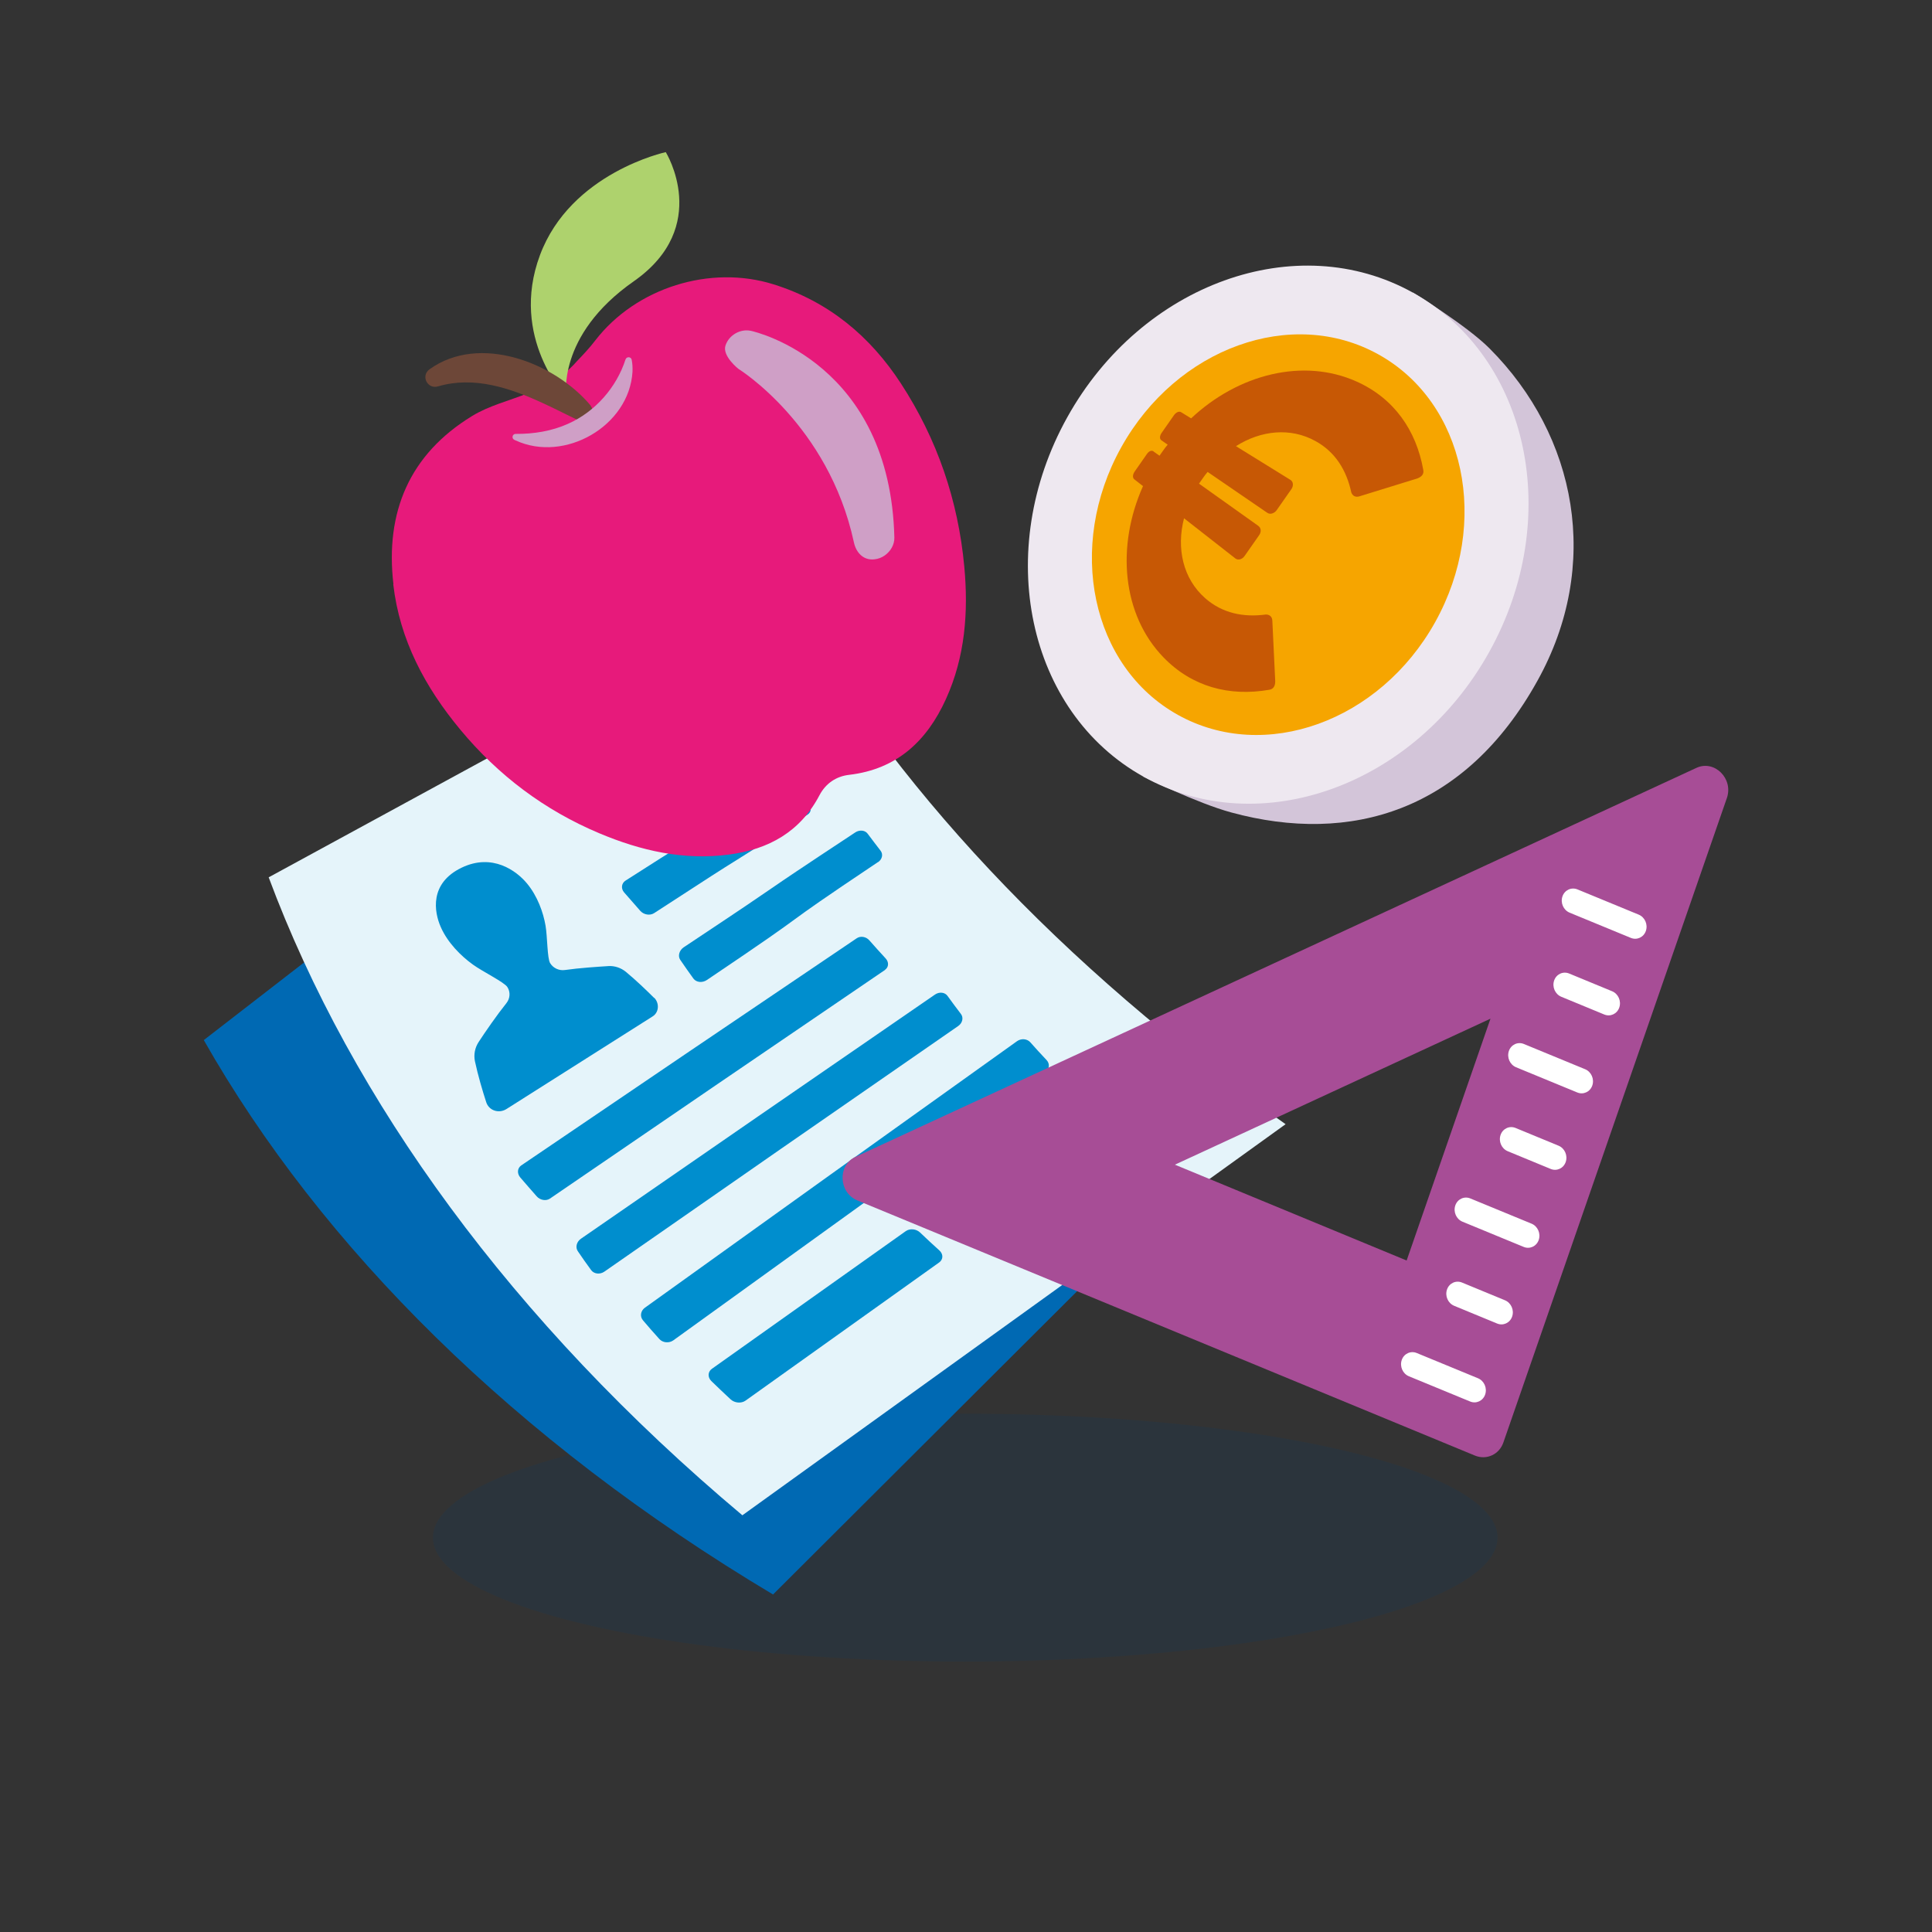 <?xml version="1.0" encoding="UTF-8"?>
<svg xmlns="http://www.w3.org/2000/svg" viewBox="0 0 141.73 141.73"><rect x="0" y="0" width="141.73" height="141.73" fill="#333333" stroke="none"/>
  <defs>
    <style>
      .cls-1 {
        fill: #e71a7b;
      }

      .cls-1, .cls-2, .cls-3, .cls-4, .cls-5, .cls-6, .cls-7, .cls-8, .cls-9, .cls-10, .cls-11, .cls-12, .cls-13, .cls-14 {
        stroke-width: 0px;
      }

      .cls-2 {
        fill: #008ece;
      }

      .cls-3 {
        fill: #cf9fc6;
      }

      .cls-4 {
        fill: #aed26d;
      }

      .cls-5 {
        fill: #004077;
        opacity: .15;
      }

      .cls-6 {
        fill: #c75805;
      }

      .cls-7 {
        fill: #6d4738;
      }

      .cls-8 {
        fill: #0069b3;
      }

      .cls-9 {
        fill: #d3c5d9;
      }

      .cls-10 {
        fill: #a74d96;
      }

      .cls-11 {
        fill: #f6a500;
      }

      .cls-12 {
        fill: #eee8f0;
      }

      .cls-13 {
        fill: #e5f4fa;
      }

      .cls-14 {
        fill: #fff;
      }
    </style>
  </defs>
  <g id="Schaduw">
    <ellipse class="cls-5" cx="70.81" cy="112.8" rx="39.05" ry="9.09"/>
  </g>
  <g id="Iconen">
    <g>
      <g>
        <path class="cls-9" d="M109.27,25.56c6.42,6.43,8.23,15.92,3.51,24.39-5.3,9.55-13.68,12.04-22.46,9.65-2.51-.68-6.44-2.62-6.44-2.62l19.77-35.52s3.95,2.42,5.62,4.1Z"/>
        <ellipse class="cls-12" cx="93.76" cy="39.22" rx="20.32" ry="17.71" transform="translate(13.89 102.06) rotate(-60.89)"/>
        <ellipse class="cls-11" cx="93.76" cy="39.22" rx="15.13" ry="13.18" transform="translate(13.89 102.06) rotate(-60.89)"/>
        <path class="cls-6" d="M84.62,33.12l.44.31.24-.34c.12-.17.22-.31.36-.47l-.46-.32c-.15-.1-.13-.34.02-.55l.9-1.29c.15-.21.37-.32.53-.22l.73.45c3.45-3.24,8.22-4.46,12.14-2.7,2.74,1.23,4.37,3.56,4.89,6.48.07.33-.15.52-.44.63l-4.21,1.3c-.31.11-.54-.02-.63-.28-.35-1.62-1.17-2.97-2.64-3.77-1.81-1-3.98-.79-5.82.38l3.99,2.47c.22.13.25.44.07.69l-1.07,1.53c-.18.25-.48.34-.69.2l-4.38-3c-.15.17-.25.32-.38.5l-.25.36,4.34,3.09c.21.15.25.43.07.69l-1.07,1.53c-.18.25-.47.33-.67.18l-3.77-2.95c-.57,2.21-.08,4.43,1.56,5.87,1.26,1.1,2.8,1.41,4.44,1.19.28,0,.48.16.48.49l.21,4.4c0,.31-.1.58-.44.63-2.93.51-5.67-.22-7.76-2.38-3.04-3.14-3.47-8.15-1.5-12.56l-.64-.5c-.14-.11-.12-.36.03-.57l.9-1.29c.15-.22.35-.29.5-.18Z"/>
      </g>
      <g>
        <path class="cls-8" d="M56.71,116.97c12.47-12.44,24.03-23.97,34.77-34.67-18.27-8.89-32.71-20.2-42.33-32.47-10.67,8.26-22.05,17.06-34.2,26.47,8.62,15.17,22.81,29.36,41.76,40.67Z"/>
        <path class="cls-13" d="M54.46,111.16c14.3-10.29,27.54-19.83,39.85-28.69-16.62-11.69-29.08-25.16-36.62-38.79-11.85,6.45-24.49,13.33-37.98,20.68,6.09,16.35,17.85,32.61,34.75,46.8Z"/>
        <g>
          <path class="cls-2" d="M64.41,63.24c-8.5,5.69-3.58,2.61-12.55,8.65-.34.23-.78.18-.99-.1-.33-.46-.66-.92-.97-1.38-.19-.28-.07-.7.26-.92,8.98-5.96,4.07-2.81,12.59-8.43.31-.2.71-.16.9.1.31.42.63.83.95,1.25.2.26.12.63-.19.84Z"/>
          <path class="cls-2" d="M59.26,59.75c-8.07,5.22-2.72,1.67-11.28,7.24-.3.19-.74.12-1-.16-.41-.46-.81-.92-1.2-1.37-.24-.28-.19-.67.11-.86,8.58-5.5,3.26-1.88,11.35-7.02.27-.17.67-.1.9.15.38.42.76.83,1.16,1.24.24.26.23.6-.04.78Z"/>
          <g>
            <path class="cls-2" d="M70.29,75.27c-8.65,5.98-17.3,11.99-25.96,18.02-.32.22-.75.17-.96-.11-.34-.46-.66-.92-.98-1.39-.2-.29-.09-.7.23-.92,8.66-5.99,17.32-11.96,25.97-17.91.32-.22.73-.17.92.1.32.44.64.88.98,1.32.21.27.12.67-.2.89Z"/>
            <path class="cls-2" d="M76.69,78.66c-9.08,6.53-18.18,13.09-27.3,19.67-.31.22-.77.18-1.02-.1-.41-.45-.81-.91-1.2-1.37-.24-.28-.18-.69.13-.92,9.12-6.55,18.22-13.07,27.31-19.56.31-.22.75-.18.98.09.39.44.78.87,1.19,1.3.25.27.21.66-.1.88Z"/>
            <path class="cls-2" d="M64.93,71.15c-8.16,5.55-16.35,11.14-24.59,16.78-.28.19-.72.12-.97-.17-.41-.46-.81-.93-1.21-1.39-.24-.29-.21-.67.07-.87,8.25-5.6,16.45-11.16,24.62-16.67.28-.19.69-.12.93.16.39.44.78.88,1.19,1.32.25.27.23.64-.04.83Z"/>
            <path class="cls-2" d="M68.9,92.61c-4.73,3.37-9.46,6.75-14.21,10.14-.31.22-.8.18-1.1-.1-.48-.45-.95-.89-1.41-1.34-.28-.28-.26-.68.05-.9,4.74-3.37,9.48-6.73,14.21-10.09.31-.22.78-.17,1.06.1.46.44.93.88,1.41,1.31.3.27.29.66-.01.88Z"/>
          </g>
          <path class="cls-2" d="M48,73.22c-.56-.56-1.34-1.31-2.09-1.93-.36-.29-.8-.44-1.25-.42-.8.05-2.18.14-3.22.29-.42.06-.85-.13-1.08-.5-.22-.35-.2-1.96-.34-2.76-.17-.98-.59-2.16-1.36-3.09-.77-.93-2.54-2.24-4.79-1.16-2.38,1.14-2.03,3.25-1.53,4.37.5,1.13,1.46,2.1,2.35,2.74.72.52,2.3,1.29,2.53,1.65.24.37.2.84-.07,1.18-.69.86-1.54,2.09-2.03,2.84-.28.42-.38.93-.28,1.42.22,1.03.56,2.18.83,3.01.2.61.92.85,1.48.5l10.73-6.8c.46-.29.51-.96.11-1.37Z"/>
        </g>
      </g>
      <g>
        <path class="cls-1" d="M28.86,42.85c-.61-5.27,1.17-9.52,5.77-12.33,1.25-.77,2.76-1.13,4.14-1.69.4-.16.79-.34,1.2-.52,0,0,0,0,0,0,.26-.11.52-.25.78-.43.33-.23.63-.47.91-.71.03-.02.05-.04.07-.06.02-.02.03-.03.05-.05.2-.19.39-.38.55-.57.47-.49.94-.99,1.35-1.53,2.98-3.85,8.42-5.56,13.07-4.1,4.03,1.26,7.08,3.8,9.34,7.27,2.66,4.08,4.2,8.58,4.65,13.44.31,3.34.06,6.62-1.35,9.72-1.39,3.06-3.59,5.14-7.09,5.55-.97.11-1.73.64-2.18,1.49-1.41,2.69-3.73,3.98-6.64,4.36-3.32.44-6.47-.28-9.51-1.56-4.02-1.69-7.41-4.24-10.2-7.6-2.59-3.12-4.45-6.59-4.92-10.66Z"/>
        <path class="cls-4" d="M48.84,11.16s-6.97,1.5-9.23,7.56,1.94,10.44,1.94,10.44c0,0-.79-4.52,4.95-8.53,5.73-4.01,2.34-9.47,2.34-9.47Z"/>
        <path class="cls-7" d="M43.33,29.75c-2.65-3.16-8.16-5.29-11.82-2.66-.67.49-.14,1.5.64,1.25,2.64-.77,5.29.13,7.71,1.25.86.39,1.77.87,2.63,1.27.68.29,1.29-.54.83-1.1h0Z"/>
        <path class="cls-3" d="M64.9,40.75c.43-.3.72-.79.71-1.31-.31-12.75-10.1-15.08-10.52-15.17-.78-.17-1.62.31-1.87,1.08-.25.77.95,1.71.95,1.71,0,0,6.6,4.07,8.47,12.72.16.76.7,1.35,1.52,1.25.27-.03.53-.13.74-.28Z"/>
        <path class="cls-3" d="M45.89,26.36c-.66,2.06-2.23,3.85-4.22,4.73-1.2.54-2.52.75-3.84.74-.13,0-.23.1-.23.23,0,.14.11.21.23.25,3.59,1.66,8.33-1.05,8.57-5.04.01-.3,0-.59-.06-.88-.04-.23-.38-.25-.45-.02h0Z"/>
      </g>
      <g>
        <path class="cls-10" d="M124.45,56.33l-61.7,28.54c-1.32.61-1.23,2.62.14,3.19l45.31,18.72c.85.35,1.79-.08,2.09-.97l16.39-47.26c.5-1.43-.91-2.83-2.23-2.22ZM103.19,92.47l-17-7.03,23.15-10.71-6.15,17.74Z"/>
        <path class="cls-14" d="M108.95,102.3c-.16.47-.66.7-1.11.51l-4.49-1.85c-.45-.19-.68-.72-.52-1.19s.66-.7,1.11-.51l4.49,1.85c.45.19.68.72.52,1.19Z"/>
        <path class="cls-14" d="M110.93,96.58c-.16.47-.66.7-1.11.51l-3.15-1.3c-.45-.19-.68-.72-.52-1.19s.66-.7,1.11-.51l3.15,1.3c.45.19.68.72.52,1.19Z"/>
        <path class="cls-14" d="M112.88,90.96c-.16.47-.66.7-1.11.51l-4.49-1.85c-.45-.19-.68-.72-.52-1.19s.66-.7,1.11-.51l4.49,1.85c.45.19.68.72.52,1.19Z"/>
        <path class="cls-14" d="M114.86,85.24c-.16.47-.66.7-1.11.51l-3.15-1.3c-.45-.19-.68-.72-.52-1.19s.66-.7,1.11-.51l3.15,1.3c.45.19.68.72.52,1.19Z"/>
        <path class="cls-14" d="M116.81,79.63c-.16.47-.66.7-1.11.51l-4.49-1.85c-.45-.19-.68-.72-.52-1.19s.66-.7,1.11-.51l4.49,1.85c.45.19.68.72.52,1.19Z"/>
        <path class="cls-14" d="M118.79,73.91c-.16.47-.66.7-1.11.51l-3.15-1.3c-.45-.19-.68-.72-.52-1.19s.66-.7,1.11-.51l3.15,1.3c.45.19.68.72.52,1.19Z"/>
        <path class="cls-14" d="M120.74,68.29c-.16.47-.66.7-1.11.51l-4.49-1.85c-.45-.19-.68-.72-.52-1.19s.66-.7,1.11-.51l4.49,1.85c.45.19.68.72.52,1.19Z"/>
      </g>
    </g>
  </g>
</svg>